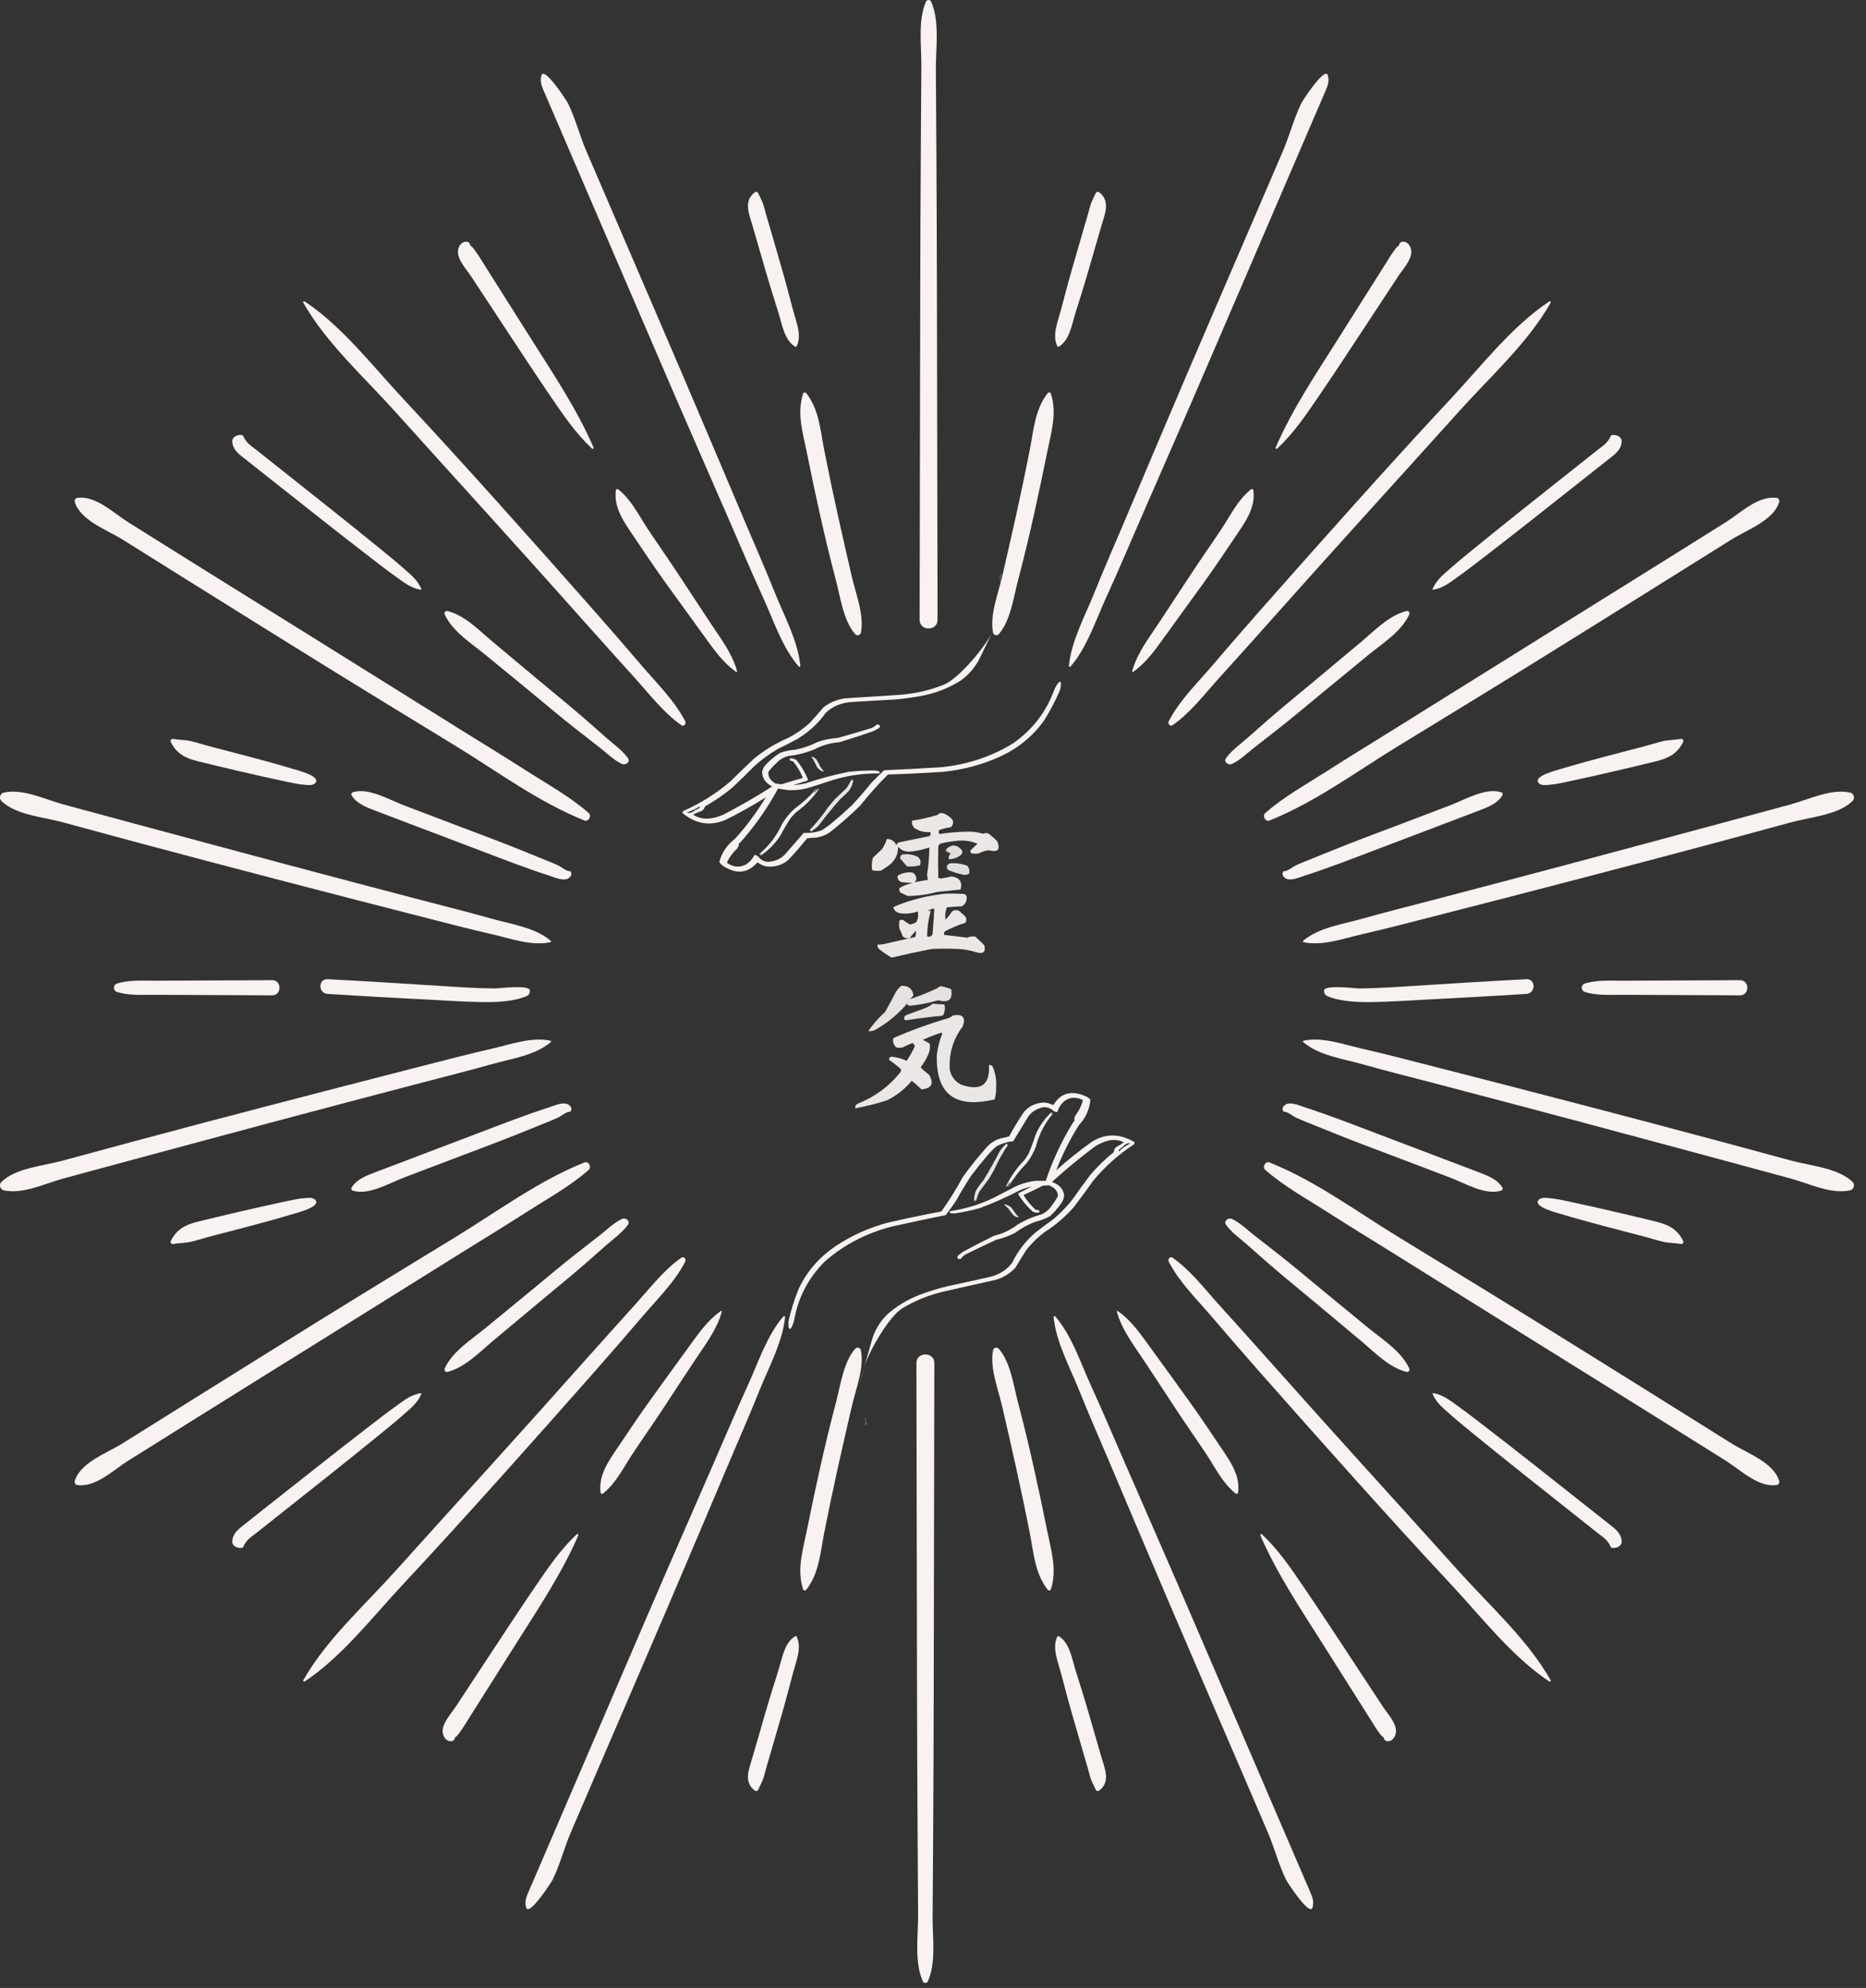 <?xml version="1.0" encoding="UTF-8" standalone="no"?> <svg xmlns="http://www.w3.org/2000/svg" xmlns:xlink="http://www.w3.org/1999/xlink" xmlns:serif="http://www.serif.com/" width="100%" height="100%" viewBox="0 0 122 130" xml:space="preserve" style="fill-rule:evenodd;clip-rule:evenodd;stroke-linejoin:round;stroke-miterlimit:2;"><rect x="0" y="0" width="122" height="130" fill="#333333" stroke="none"/> <g transform="matrix(0.047,0,0,0.045,55.329,52.744)"> <path d="M129.5,9.5C131.527,9.338 133.527,9.505 135.5,10C140.553,12.098 144.72,15.265 148,19.5C149.227,23.591 148.394,27.091 145.5,30C140.01,30.782 134.676,32.116 129.5,34C128.167,36 128.167,38 129.5,40C141.695,37.936 154.029,36.769 166.5,36.5C174.708,36.076 182.708,37.076 190.5,39.5C192.768,38.456 195.101,38.289 197.5,39C201.941,42.437 206.107,46.27 210,50.5C214.745,62.585 210.912,66.918 198.5,63.5C193.538,64.098 188.872,65.598 184.5,68C181.167,68.667 177.833,68.667 174.5,68C172.717,66.934 172.217,65.433 173,63.5C176.167,60.333 179.333,57.167 182.5,54C172.931,49.798 162.931,48.465 152.5,50C145.047,50.687 137.714,52.02 130.5,54C129.107,55.171 128.273,56.671 128,58.5C127.608,73.557 127.608,88.557 128,103.5C129.231,104.108 130.564,104.441 132,104.5C136.905,103.819 141.739,102.819 146.5,101.5C157.735,103.228 161.901,109.561 159,120.5C148.233,121.783 137.399,122.949 126.5,124C113.068,127.851 99.401,129.851 85.5,130C82.167,128.333 78.833,126.667 75.5,125C73.813,123.087 73.313,120.92 74,118.5C79.68,114.828 85.847,112.328 92.5,111C87.5,110.667 82.5,110.333 77.5,110C72.757,108.316 70.757,105.149 71.5,100.5C77.966,96.398 84.966,94.898 92.5,96C95.651,98.073 97.318,101.073 97.5,105C97.357,107.151 96.357,108.818 94.5,110C100.769,108.914 107.103,107.747 113.5,106.5C113.036,103.864 112.703,101.197 112.5,98.5C114.492,85.684 115.492,72.684 115.5,59.5C106.905,62.524 98.072,64.524 89,65.5C82.184,65.896 76.517,63.563 72,58.5C72.245,69.007 68.412,77.674 60.5,84.5C56.676,87.579 52.676,90.412 48.5,93C44.245,93.796 40.079,93.629 36,92.5C35.139,86.415 35.472,80.415 37,74.5C41.333,70.167 45.667,65.833 50,61.5C52.745,56.935 54.911,52.102 56.5,47C62.831,47.272 67.331,50.438 70,56.5C70.11,54.152 71.277,52.652 73.5,52C87.486,49.004 101.486,46.004 115.5,43C117.602,41.267 117.935,39.267 116.5,37C108.377,37.72 101.044,35.72 94.5,31C91.9,28.016 90.9,24.516 91.5,20.5C103.714,18.613 115.714,15.78 127.5,12C128.381,11.292 129.047,10.458 129.5,9.5Z" style="fill:rgb(246,242,240);fill-opacity:0.94;"></path> <path d="M141.5,66.5C141.938,66.565 142.272,66.399 142.5,66C140.65,65.31 139.316,64.144 138.5,62.5C146.232,54.399 153.732,54.733 161,63.5C162.041,66.636 161.207,69.136 158.5,71C153.811,74.673 148.478,76.507 142.5,76.5C142.07,73.138 143.07,70.305 145.5,68C143.942,67.79 142.609,67.29 141.5,66.5Z" style="fill:rgb(246,242,240);fill-opacity:0.89;"></path> <path d="M138.5,62.5C139.316,64.144 140.65,65.31 142.5,66C142.272,66.399 141.938,66.565 141.5,66.5C139.088,66.306 138.088,64.973 138.5,62.5Z" style="fill:rgb(246,242,240);fill-opacity:0.58;"></path> <path d="M78.5,69.5C85.909,68.621 92.909,69.788 99.5,73C103.371,76.439 104.371,80.606 102.5,85.5C96.583,86.99 90.583,87.49 84.5,87C81.333,83.167 78.167,79.333 75,75.5C74.651,72.67 75.817,70.67 78.5,69.5Z" style="fill:rgb(246,242,240);fill-opacity:0.9;"></path> <path d="M144.5,82.5C152.776,81.917 160.776,83.084 168.5,86C170.994,89.479 171.827,93.313 171,97.5C169.151,98.561 167.151,99.228 165,99.5C156.839,98.002 149.006,95.502 141.5,92C138.591,87.643 139.591,84.476 144.5,82.5Z" style="fill:rgb(246,242,240);fill-opacity:0.89;"></path> <path d="M139.5,126.5C147.507,126.334 155.507,126.5 163.5,127C166.719,127.927 168.052,130.094 167.5,133.5C167.328,138.683 164.994,142.516 160.5,145C153.586,145.186 146.753,145.686 140,146.5C137.773,152.328 137.107,158.328 138,164.5C141.487,160.858 144.487,156.858 147,152.5C150.308,150.007 153.808,149.841 157.5,152C159.683,154.35 162.016,156.517 164.5,158.5C167.573,161.945 167.907,165.445 165.5,169C155.5,172.215 146,176.382 137,181.5C136.212,183.165 135.878,184.831 136,186.5C146.789,187.851 157.622,189.185 168.5,190.5C171.996,188.739 175.663,188.239 179.5,189C183.849,193.07 188.016,197.236 192,201.5C194.354,210.987 190.854,214.487 181.5,212C173.415,209.225 165.082,207.558 156.5,207C143.833,206.333 131.167,206.333 118.5,207C99.909,210.785 81.409,214.951 63,219.5C56.899,215.736 51.066,211.569 45.5,207C43.771,205.211 43.104,203.044 43.5,200.5C46.187,200.664 48.854,200.497 51.5,200C66.397,196.489 81.231,192.989 96,189.5C96.868,186.515 97.201,183.515 97,180.5C93.807,183.725 90.974,187.225 88.5,191C84.612,192.14 81.278,191.307 78.5,188.5C77.293,184.713 75.793,181.046 74,177.5C73.333,173.5 73.333,169.5 74,165.5C75.726,164.424 77.559,164.257 79.5,165C82.403,167.572 85.569,169.739 89,171.5C91.995,170.724 94.828,169.557 97.5,168C99.929,163.032 100.596,157.865 99.5,152.5C91.397,155.341 83.064,156.174 74.5,155C69.998,153.931 66.998,151.265 65.5,147C65.833,146.5 66.167,146 66.5,145.5C89.95,135.229 114.284,128.896 139.5,126.5ZM119.5,148.5L122.5,148.5C121.843,160.84 121.009,173.174 120,185.5C118.327,188.929 115.827,189.929 112.5,188.5C112.579,175.946 114.246,163.613 117.5,151.5C116.127,151.657 114.793,151.49 113.5,151C115.611,150.155 117.611,149.322 119.5,148.5Z" style="fill:rgb(246,242,240);fill-opacity:0.94;"></path> <path d="M76.5,260.5C86.151,259.984 91.818,264.484 93.5,274C92.224,276.281 90.557,278.281 88.5,280C99.951,275.952 111.284,271.285 122.5,266C125.433,264.729 128.099,263.062 130.5,261C135.782,261.644 140.949,263.144 146,265.5C148.417,280.419 142.417,285.752 128,281.5C115.241,285.319 102.241,287.985 89,289.5C86.837,289.505 85.337,288.505 84.5,286.5C71.808,302.025 56.808,314.858 39.5,325C36.607,326.149 33.607,326.649 30.5,326.5C37.115,316.353 44.948,307.019 54,298.5C59.255,288.99 64.255,279.324 69,269.5C71.053,266.019 73.553,263.019 76.5,260.5Z" style="fill:rgb(246,242,240);fill-opacity:0.91;"></path> <path d="M120.5,286.5C125.813,287.098 131.146,287.431 136.5,287.5C137.572,291.829 137.405,296.162 136,300.5C135.535,301.931 134.701,303.097 133.5,304C116.933,305.566 100.433,307.733 84,310.5C81.5,310.667 80.333,309.5 80.5,307C80.785,305.11 81.785,303.777 83.5,303C92.167,299.667 100.833,296.333 109.5,293C113.56,291.311 117.227,289.144 120.5,286.5Z" style="fill:rgb(246,242,240);fill-opacity:0.91;"></path> <path d="M148.5,303.5C162.098,301.111 166.598,306.444 162,319.5C148.519,338.286 142.519,359.286 144,382.5C145.872,392.089 151.038,399.256 159.5,404C187.148,414.163 200.148,404.663 198.5,375.5C200.484,375.383 202.15,376.05 203.5,377.5C207.348,386.932 209.015,396.765 208.5,407C208.67,413.283 208.004,419.45 206.5,425.5C151.098,439.37 124.265,417.703 126,360.5C127.321,350.05 129.821,339.883 133.5,330C133.167,329.5 132.833,329 132.5,328.5C123.599,331.52 114.933,335.02 106.5,339C109.778,340.648 112.945,342.481 116,344.5C116.914,350.03 116.247,355.363 114,360.5C111.133,367.073 107.633,373.239 103.5,379C107.034,382.869 110.867,386.369 115,389.5C122.445,402.443 118.945,409.61 104.5,411C100.301,406.466 95.801,402.299 91,398.5C81.594,410.464 70.094,419.964 56.5,427C42.072,431.774 27.405,435.607 12.5,438.5C12.162,435.675 13.162,433.508 15.5,432C39.392,422.104 59.226,406.937 75,386.5C76.187,384.956 76.521,383.289 76,381.5C70.957,376.788 65.623,372.455 60,368.5C59.178,365.483 60.345,363.817 63.5,363.5C70.702,364.341 77.536,366.341 84,369.5C88.477,362.715 92.31,355.548 95.5,348C94.711,346.374 93.711,344.874 92.5,343.5C87.713,345.393 83.047,347.56 78.5,350C75.5,350.667 72.5,350.667 69.5,350C65.637,346.143 64.304,341.643 65.5,336.5C89.83,325.339 114.83,315.839 140.5,308C143.633,307.14 146.3,305.64 148.5,303.5Z" style="fill:rgb(246,242,240);fill-opacity:0.94;"></path> </g> <g> <g transform="matrix(1,0,0,1,-343.374,-35.124)"> <g transform="matrix(1,0,0,1,404.633,56.534)"> <path d="M0,-1.562C-0.006,-4.967 -0.018,-8.373 -0.04,-11.777C-0.051,-13.48 -0.062,-15.182 -0.072,-16.884C-0.081,-18.278 0.193,-20.036 -0.388,-21.319C-0.442,-21.44 -0.652,-21.44 -0.707,-21.319C-1.259,-20.1 -1.013,-18.459 -1.021,-17.14C-1.031,-15.438 -1.043,-13.735 -1.054,-12.033C-1.076,-8.542 -1.089,-5.052 -1.095,-1.562C-1.106,5.333 -1.116,12.228 -1.133,19.124C-1.135,19.876 0.04,19.878 0.038,19.124C0.021,12.228 0.012,5.333 0,-1.562" style="fill:rgb(248,242,240);fill-rule:nonzero;"></path> </g> <g transform="matrix(1,0,0,1,412.085,76.613)"> <path d="M0,-15.74C-0.034,-15.847 -0.158,-15.849 -0.22,-15.769C-1.062,-14.677 -1.131,-13.345 -1.392,-12.021C-1.664,-10.644 -1.951,-9.271 -2.254,-7.902C-2.558,-6.532 -2.87,-5.164 -3.186,-3.797C-3.445,-2.671 -4.018,-1.261 -3.781,-0.105C-3.749,0.051 -3.523,0.109 -3.419,-0.01C-2.641,-0.888 -2.449,-2.411 -2.158,-3.513C-1.787,-4.919 -1.448,-6.33 -1.13,-7.748C-0.823,-9.116 -0.532,-10.488 -0.257,-11.863C0.006,-13.177 0.415,-14.432 0,-15.74" style="fill:rgb(248,242,240);fill-rule:nonzero;"></path> </g> <g transform="matrix(1,0,0,1,415.259,57.749)"> <path d="M0,-10.034C-0.069,-10.088 -0.194,-10.101 -0.239,-10.003C-0.395,-9.664 -0.552,-9.4 -0.643,-9.033C-0.751,-8.599 -0.887,-8.171 -1.011,-7.741C-1.276,-6.822 -1.543,-5.904 -1.809,-4.985C-2.065,-4.098 -2.295,-3.203 -2.532,-2.311C-2.725,-1.59 -3.117,-0.68 -2.749,0.031C-2.734,0.059 -2.697,0.067 -2.672,0.052C-1.953,-0.368 -1.806,-1.407 -1.574,-2.149C-1.278,-3.095 -0.979,-4.038 -0.705,-4.989C-0.43,-5.939 -0.154,-6.889 0.12,-7.84C0.337,-8.59 0.74,-9.454 0,-10.034" style="fill:rgb(248,242,240);fill-rule:nonzero;"></path> </g> <g transform="matrix(1,0,0,1,430.115,78.609)"> <path d="M0,-38.655C-0.348,-38.797 -1.585,-36.891 -1.665,-36.726C-2.152,-35.723 -2.422,-34.634 -2.861,-33.612C-3.564,-31.976 -4.268,-30.342 -4.971,-28.706C-6.378,-25.434 -7.79,-22.166 -9.191,-18.891C-10.56,-15.694 -11.909,-12.488 -13.268,-9.286C-13.911,-7.768 -14.576,-6.259 -15.188,-4.728C-15.796,-3.212 -16.694,-1.58 -16.857,0.057C-16.863,0.111 -16.783,0.142 -16.748,0.102C-15.667,-1.147 -15.104,-2.916 -14.421,-4.405C-13.646,-6.099 -12.922,-7.818 -12.177,-9.526C-10.688,-12.944 -9.188,-16.358 -7.716,-19.783L-3.294,-30.064C-2.591,-31.7 -1.888,-33.336 -1.184,-34.971C-0.815,-35.828 -0.447,-36.684 -0.078,-37.543C0.075,-37.9 0.183,-38.182 0.072,-38.558C0.057,-38.61 0.032,-38.641 0,-38.655" style="fill:rgb(248,242,240);fill-rule:nonzero;"></path> </g> <g transform="matrix(1,0,0,1,425.324,78.964)"> <path d="M0,-11.767C-0.01,-11.853 -0.096,-11.889 -0.164,-11.834C-1.025,-11.147 -1.482,-10.163 -2.083,-9.259C-2.774,-8.218 -3.494,-7.197 -4.178,-6.151C-4.85,-5.123 -5.524,-4.097 -6.203,-3.074C-6.863,-2.078 -7.609,-1.114 -7.929,0.055C-7.937,0.087 -7.899,0.122 -7.87,0.1C-6.919,-0.568 -6.291,-1.538 -5.615,-2.464C-4.844,-3.522 -4.076,-4.582 -3.312,-5.645C-2.582,-6.66 -1.882,-7.697 -1.187,-8.735C-0.567,-9.662 0.143,-10.596 0,-11.767" style="fill:rgb(248,242,240);fill-rule:nonzero;"></path> </g> <g transform="matrix(1,0,0,1,435.061,64.473)"> <path d="M0,-13.54C-0.104,-13.527 -0.222,-13.436 -0.205,-13.318C-0.222,-13.306 -0.23,-13.301 -0.263,-13.268C-0.366,-13.188 -0.452,-13.092 -0.521,-12.978C-0.715,-12.733 -0.871,-12.459 -1.038,-12.195C-1.414,-11.6 -1.791,-11.004 -2.167,-10.408L-4.284,-7.057C-5.716,-4.792 -7.217,-2.547 -8.28,-0.091C-8.309,-0.026 -8.236,0.04 -8.18,-0.013C-7.086,-1.041 -6.298,-2.218 -5.453,-3.456C-4.558,-4.768 -3.685,-6.093 -2.813,-7.42L-0.27,-11.287C0.027,-11.738 0.657,-12.397 0.578,-12.982C0.537,-13.279 0.325,-13.58 0,-13.54" style="fill:rgb(248,242,240);fill-rule:nonzero;"></path> </g> <g transform="matrix(1,0,0,1,444.669,82.624)"> <path d="M0,-27.791C-2.466,-26.141 -4.39,-23.624 -6.41,-21.459C-8.57,-19.143 -10.699,-16.8 -12.813,-14.44C-14.871,-12.144 -16.92,-9.839 -18.959,-7.524C-20.007,-6.336 -21.044,-5.139 -22.072,-3.933C-23.04,-2.8 -24.203,-1.664 -24.885,-0.328C-24.962,-0.178 -24.795,0.037 -24.632,-0.076C-23.469,-0.888 -22.565,-2.081 -21.62,-3.128C-20.56,-4.303 -19.5,-5.479 -18.448,-6.661C-16.344,-9.027 -14.229,-11.385 -12.105,-13.733C-10.036,-16.02 -7.964,-18.304 -5.902,-20.598C-3.864,-22.868 -1.423,-25.049 0.088,-27.703C0.118,-27.757 0.055,-27.828 0,-27.791" style="fill:rgb(248,242,240);fill-rule:nonzero;"></path> </g> <g transform="matrix(1,0,0,1,435.327,85.153)"> <path d="M0,-10.072C-1.158,-9.774 -2.079,-8.789 -2.974,-8.042C-3.98,-7.2 -4.987,-6.358 -5.994,-5.517C-6.971,-4.701 -7.96,-3.897 -8.924,-3.065C-9.419,-2.637 -9.907,-2.2 -10.398,-1.767C-10.871,-1.352 -11.425,-0.965 -11.794,-0.453C-11.975,-0.202 -11.636,0.037 -11.409,-0.069C-10.873,-0.319 -10.407,-0.785 -9.941,-1.148C-9.453,-1.529 -8.964,-1.91 -8.476,-2.291C-7.441,-3.098 -6.439,-3.953 -5.426,-4.786C-4.44,-5.594 -3.455,-6.403 -2.471,-7.213C-1.534,-7.981 -0.349,-8.711 0.182,-9.837C0.239,-9.96 0.144,-10.109 0,-10.072" style="fill:rgb(248,242,240);fill-rule:nonzero;"></path> </g> <g transform="matrix(1,0,0,1,448.967,73.682)"> <path d="M0,-10.108C-0.045,-10.116 -0.09,-10.118 -0.136,-10.116C-0.243,-10.12 -0.329,-10.024 -0.336,-9.923C-0.378,-9.865 -0.413,-9.8 -0.465,-9.729C-0.64,-9.487 -0.91,-9.318 -1.145,-9.132L-6.042,-5.245C-7.1,-4.406 -8.147,-3.556 -9.195,-2.705C-9.734,-2.267 -10.27,-1.829 -10.79,-1.371C-11.252,-0.964 -11.687,-0.62 -11.929,-0.042C-11.942,-0.01 -11.905,0.012 -11.88,0.008C-11.233,-0.099 -10.769,-0.487 -10.248,-0.857C-9.684,-1.259 -9.138,-1.683 -8.589,-2.107C-7.489,-2.957 -6.392,-3.807 -5.303,-4.669C-4.213,-5.53 -3.122,-6.392 -2.032,-7.254C-1.487,-7.685 -0.942,-8.116 -0.396,-8.547C0.01,-8.869 0.39,-9.125 0.435,-9.673C0.455,-9.929 0.217,-10.08 0,-10.108" style="fill:rgb(248,242,240);fill-rule:nonzero;"></path> </g> <g transform="matrix(1,0,0,1,459.555,88.695)"> <path d="M0,-21.008C-1.21,-21.197 -2.376,-20.031 -3.355,-19.417C-4.789,-18.518 -6.223,-17.62 -7.657,-16.723C-10.598,-14.885 -13.542,-13.053 -16.486,-11.221C-19.36,-9.434 -22.226,-7.634 -25.098,-5.846C-26.534,-4.951 -27.979,-4.071 -29.403,-3.157C-30.769,-2.281 -32.24,-1.476 -33.46,-0.4C-33.668,-0.216 -33.448,0.189 -33.179,0.083C-30.226,-1.089 -27.475,-3.128 -24.77,-4.782C-21.812,-6.591 -18.851,-8.396 -15.903,-10.223C-13.028,-12.006 -10.158,-13.797 -7.289,-15.591C-5.854,-16.487 -4.421,-17.385 -2.987,-18.284C-1.973,-18.921 -0.215,-19.532 0.146,-20.752C0.175,-20.851 0.11,-20.991 0,-21.008" style="fill:rgb(248,242,240);fill-rule:nonzero;"></path> </g> <g transform="matrix(1,0,0,1,441.527,92.484)"> <path d="M0,-5.547C-1.013,-5.885 -2.413,-5.05 -3.336,-4.699C-4.613,-4.214 -5.89,-3.73 -7.166,-3.244C-8.399,-2.776 -9.637,-2.318 -10.859,-1.823C-11.473,-1.575 -12.085,-1.327 -12.697,-1.079C-12.95,-0.978 -13.202,-0.877 -13.448,-0.761C-13.567,-0.704 -14.03,-0.359 -14.17,-0.394C-14.19,-0.399 -14.219,-0.395 -14.232,-0.377C-14.34,-0.243 -14.309,-0.114 -14.192,0.007C-13.876,0.338 -13.199,0.013 -12.863,-0.095C-11.299,-0.596 -9.759,-1.2 -8.223,-1.783C-6.726,-2.352 -5.229,-2.92 -3.732,-3.488C-2.983,-3.773 -2.234,-4.055 -1.487,-4.342C-0.914,-4.562 -0.241,-4.805 0.076,-5.359C0.119,-5.433 0.078,-5.521 0,-5.547" style="fill:rgb(248,242,240);fill-rule:nonzero;"></path> </g> <g transform="matrix(1,0,0,1,453.265,86.484)"> <path d="M0,-3.039C-0.388,-2.969 -0.778,-2.981 -1.163,-2.893C-1.564,-2.799 -1.959,-2.668 -2.357,-2.563C-3.269,-2.324 -4.179,-2.086 -5.09,-1.847C-5.999,-1.608 -6.908,-1.356 -7.809,-1.084C-8.016,-1.021 -9.57,-0.639 -9.334,-0.215C-9.203,0.021 -8.887,-0.016 -8.653,-0.033C-8.17,-0.069 -7.683,-0.182 -7.21,-0.284C-6.259,-0.49 -5.309,-0.695 -4.361,-0.921C-3.437,-1.142 -2.509,-1.352 -1.586,-1.584C-0.798,-1.781 -0.213,-2.083 0.154,-2.839C0.209,-2.95 0.12,-3.06 0,-3.039" style="fill:rgb(248,242,240);fill-rule:nonzero;"></path> </g> <g transform="matrix(1,0,0,1,464.348,96.716)"> <path d="M0,-9.758C-1.234,-10.045 -2.696,-9.318 -3.893,-8.991C-5.436,-8.572 -6.979,-8.154 -8.523,-7.738C-11.693,-6.884 -14.862,-6.029 -18.034,-5.182C-21.124,-4.357 -24.217,-3.54 -27.311,-2.731C-28.857,-2.325 -30.41,-1.938 -31.948,-1.504C-33.209,-1.149 -34.751,-0.939 -35.772,-0.07C-35.804,-0.043 -35.787,0.015 -35.748,0.023C-34.501,0.287 -33.146,-0.222 -31.933,-0.497C-30.373,-0.852 -28.826,-1.26 -27.276,-1.656C-24.096,-2.47 -20.918,-3.29 -17.741,-4.12C-14.646,-4.928 -11.554,-5.742 -8.465,-6.573C-6.921,-6.989 -5.377,-7.407 -3.834,-7.827C-2.585,-8.166 -0.809,-8.293 0.146,-9.208C0.319,-9.375 0.24,-9.701 0,-9.758" style="fill:rgb(248,242,240);fill-rule:nonzero;"></path> </g> <g transform="matrix(1,0,0,1,443.174,100.639)"> <path d="M0,-1.481C-2.47,-1.353 -4.937,-1.198 -7.406,-1.041C-8.584,-0.965 -9.761,-0.888 -10.941,-0.876C-11.168,-0.873 -13.288,-1.155 -13.235,-0.716C-13.232,-0.698 -13.23,-0.678 -13.229,-0.66C-13.21,-0.511 -13.144,-0.425 -13.007,-0.369C-12.078,0.011 -10.925,0.032 -9.936,0.012C-8.837,-0.009 -7.737,-0.085 -6.64,-0.142C-4.426,-0.257 -2.213,-0.377 0,-0.518C0.614,-0.557 0.622,-1.513 0,-1.481" style="fill:rgb(248,242,240);fill-rule:nonzero;"></path> </g> <g transform="matrix(1,0,0,1,395.876,76.613)"> <path d="M0,-15.74C0.034,-15.847 0.158,-15.849 0.221,-15.769C1.062,-14.677 1.131,-13.345 1.393,-12.021C1.664,-10.644 1.951,-9.271 2.255,-7.902C2.558,-6.532 2.871,-5.164 3.186,-3.797C3.445,-2.671 4.018,-1.261 3.781,-0.105C3.749,0.051 3.523,0.109 3.419,-0.01C2.641,-0.888 2.45,-2.411 2.158,-3.513C1.787,-4.919 1.448,-6.33 1.13,-7.748C0.823,-9.116 0.532,-10.488 0.257,-11.863C-0.006,-13.177 -0.415,-14.432 0,-15.74" style="fill:rgb(248,242,240);fill-rule:nonzero;"></path> </g> <g transform="matrix(1,0,0,1,392.702,57.749)"> <path d="M0,-10.034C0.069,-10.088 0.194,-10.101 0.239,-10.003C0.395,-9.664 0.552,-9.4 0.643,-9.033C0.751,-8.599 0.887,-8.171 1.011,-7.741C1.276,-6.822 1.543,-5.904 1.809,-4.985C2.065,-4.098 2.295,-3.203 2.532,-2.311C2.725,-1.59 3.117,-0.68 2.749,0.031C2.735,0.059 2.697,0.067 2.672,0.052C1.953,-0.368 1.806,-1.407 1.574,-2.149C1.278,-3.095 0.979,-4.038 0.705,-4.989C0.43,-5.939 0.154,-6.889 -0.12,-7.84C-0.337,-8.59 -0.74,-9.454 0,-10.034" style="fill:rgb(248,242,240);fill-rule:nonzero;"></path> </g> <g transform="matrix(1,0,0,1,378.846,78.609)"> <path d="M0,-38.655C0.348,-38.797 1.585,-36.891 1.665,-36.726C2.152,-35.723 2.422,-34.634 2.861,-33.612C3.564,-31.976 4.268,-30.342 4.971,-28.706C6.378,-25.434 7.79,-22.166 9.191,-18.891C10.56,-15.694 11.909,-12.488 13.268,-9.286C13.911,-7.768 14.576,-6.259 15.188,-4.728C15.796,-3.212 16.694,-1.58 16.857,0.057C16.863,0.111 16.783,0.142 16.748,0.102C15.667,-1.147 15.104,-2.916 14.421,-4.405C13.646,-6.099 12.922,-7.818 12.177,-9.526C10.688,-12.944 9.188,-16.358 7.716,-19.783L3.294,-30.064L1.185,-34.971C0.815,-35.828 0.447,-36.684 0.078,-37.543C-0.075,-37.9 -0.183,-38.182 -0.071,-38.558C-0.057,-38.61 -0.032,-38.641 0,-38.655" style="fill:rgb(248,242,240);fill-rule:nonzero;"></path> </g> <g transform="matrix(1,0,0,1,383.637,78.964)"> <path d="M0,-11.767C0.01,-11.853 0.096,-11.889 0.164,-11.834C1.025,-11.147 1.482,-10.163 2.083,-9.259C2.774,-8.218 3.494,-7.197 4.178,-6.151C4.85,-5.123 5.524,-4.097 6.203,-3.074C6.863,-2.078 7.609,-1.114 7.929,0.055C7.937,0.087 7.899,0.122 7.87,0.1C6.919,-0.568 6.291,-1.538 5.615,-2.464C4.844,-3.522 4.076,-4.582 3.312,-5.645C2.582,-6.66 1.882,-7.697 1.187,-8.735C0.567,-9.662 -0.143,-10.596 0,-11.767" style="fill:rgb(248,242,240);fill-rule:nonzero;"></path> </g> <g transform="matrix(1,0,0,1,373.899,64.473)"> <path d="M0,-13.54C0.104,-13.527 0.222,-13.436 0.206,-13.318C0.222,-13.306 0.231,-13.301 0.263,-13.268C0.367,-13.188 0.452,-13.092 0.521,-12.978C0.715,-12.733 0.871,-12.459 1.038,-12.195C1.415,-11.6 1.791,-11.004 2.167,-10.408L4.285,-7.057C5.716,-4.792 7.217,-2.547 8.28,-0.091C8.309,-0.026 8.236,0.04 8.18,-0.013C7.086,-1.041 6.298,-2.218 5.453,-3.456C4.558,-4.768 3.685,-6.093 2.813,-7.42L0.27,-11.287C-0.027,-11.738 -0.657,-12.397 -0.578,-12.982C-0.537,-13.279 -0.325,-13.58 0,-13.54" style="fill:rgb(248,242,240);fill-rule:nonzero;"></path> </g> <g transform="matrix(1,0,0,1,363.292,82.624)"> <path d="M0,-27.791C2.466,-26.141 4.39,-23.624 6.41,-21.459C8.57,-19.143 10.699,-16.8 12.813,-14.44C14.871,-12.144 16.92,-9.839 18.959,-7.524C20.007,-6.336 21.044,-5.139 22.072,-3.933C23.04,-2.8 24.203,-1.664 24.885,-0.328C24.962,-0.178 24.795,0.037 24.632,-0.076C23.469,-0.888 22.565,-2.081 21.62,-3.128C20.56,-4.303 19.5,-5.479 18.448,-6.661C16.344,-9.027 14.229,-11.385 12.105,-13.733C10.036,-16.02 7.964,-18.304 5.902,-20.598C3.864,-22.868 1.423,-25.049 -0.088,-27.703C-0.118,-27.757 -0.055,-27.828 0,-27.791" style="fill:rgb(248,242,240);fill-rule:nonzero;"></path> </g> <g transform="matrix(1,0,0,1,372.634,85.153)"> <path d="M0,-10.072C1.158,-9.774 2.079,-8.789 2.974,-8.042C3.98,-7.2 4.987,-6.358 5.994,-5.517C6.971,-4.701 7.96,-3.897 8.924,-3.065C9.419,-2.637 9.907,-2.2 10.398,-1.767C10.871,-1.352 11.425,-0.965 11.794,-0.453C11.975,-0.202 11.636,0.037 11.409,-0.069C10.873,-0.319 10.407,-0.785 9.941,-1.148C9.453,-1.529 8.964,-1.91 8.476,-2.291C7.441,-3.098 6.439,-3.953 5.426,-4.786C4.44,-5.594 3.456,-6.403 2.471,-7.213C1.535,-7.981 0.349,-8.711 -0.182,-9.837C-0.239,-9.96 -0.144,-10.109 0,-10.072" style="fill:rgb(248,242,240);fill-rule:nonzero;"></path> </g> <g transform="matrix(1,0,0,1,358.994,73.682)"> <path d="M0,-10.108C0.045,-10.116 0.09,-10.118 0.136,-10.116C0.243,-10.12 0.329,-10.024 0.336,-9.923C0.378,-9.865 0.413,-9.8 0.465,-9.729C0.64,-9.487 0.91,-9.318 1.145,-9.132L6.042,-5.245C7.1,-4.406 8.147,-3.556 9.195,-2.705C9.734,-2.267 10.27,-1.829 10.79,-1.371C11.253,-0.964 11.687,-0.62 11.929,-0.042C11.942,-0.01 11.905,0.012 11.88,0.008C11.233,-0.099 10.769,-0.487 10.248,-0.857C9.684,-1.259 9.138,-1.683 8.589,-2.107C7.489,-2.957 6.392,-3.807 5.303,-4.669C4.213,-5.53 3.122,-6.392 2.032,-7.254C1.487,-7.685 0.942,-8.116 0.397,-8.547C-0.01,-8.869 -0.39,-9.125 -0.435,-9.673C-0.455,-9.929 -0.217,-10.08 0,-10.108" style="fill:rgb(248,242,240);fill-rule:nonzero;"></path> </g> <g transform="matrix(1,0,0,1,348.406,88.695)"> <path d="M0,-21.008C1.21,-21.197 2.376,-20.031 3.355,-19.417C4.789,-18.518 6.223,-17.62 7.657,-16.723C10.598,-14.885 13.542,-13.053 16.487,-11.221C19.36,-9.434 22.226,-7.634 25.098,-5.846C26.534,-4.951 27.979,-4.071 29.403,-3.157C30.769,-2.281 32.241,-1.476 33.46,-0.4C33.668,-0.216 33.448,0.189 33.179,0.083C30.226,-1.089 27.475,-3.128 24.771,-4.782C21.812,-6.591 18.851,-8.396 15.903,-10.223C13.028,-12.006 10.158,-13.797 7.289,-15.591C5.854,-16.487 4.421,-17.385 2.987,-18.284C1.973,-18.921 0.216,-19.532 -0.146,-20.752C-0.175,-20.851 -0.11,-20.991 0,-21.008" style="fill:rgb(248,242,240);fill-rule:nonzero;"></path> </g> <g transform="matrix(1,0,0,1,366.434,92.484)"> <path d="M0,-5.547C1.013,-5.885 2.413,-5.05 3.337,-4.699C4.613,-4.214 5.89,-3.73 7.166,-3.244C8.399,-2.776 9.637,-2.318 10.86,-1.823L12.697,-1.079C12.95,-0.978 13.202,-0.877 13.448,-0.761C13.567,-0.704 14.031,-0.359 14.17,-0.394C14.19,-0.399 14.219,-0.395 14.232,-0.377C14.34,-0.243 14.309,-0.114 14.192,0.007C13.876,0.338 13.199,0.013 12.863,-0.095C11.299,-0.596 9.759,-1.2 8.223,-1.783C6.726,-2.352 5.229,-2.92 3.732,-3.488C2.984,-3.773 2.234,-4.055 1.487,-4.342C0.914,-4.562 0.241,-4.805 -0.076,-5.359C-0.119,-5.433 -0.078,-5.521 0,-5.547" style="fill:rgb(248,242,240);fill-rule:nonzero;"></path> </g> <g transform="matrix(1,0,0,1,354.696,86.484)"> <path d="M0,-3.039C0.388,-2.969 0.778,-2.981 1.163,-2.893C1.564,-2.799 1.959,-2.668 2.357,-2.563C3.269,-2.324 4.179,-2.086 5.09,-1.847C5.999,-1.608 6.909,-1.356 7.809,-1.084C8.016,-1.021 9.57,-0.639 9.334,-0.215C9.203,0.021 8.887,-0.016 8.653,-0.033C8.17,-0.069 7.683,-0.182 7.21,-0.284C6.259,-0.49 5.309,-0.695 4.361,-0.921C3.437,-1.142 2.509,-1.352 1.586,-1.584C0.798,-1.781 0.213,-2.083 -0.154,-2.839C-0.208,-2.95 -0.12,-3.06 0,-3.039" style="fill:rgb(248,242,240);fill-rule:nonzero;"></path> </g> <g transform="matrix(1,0,0,1,343.613,96.716)"> <path d="M0,-9.758C1.234,-10.045 2.696,-9.318 3.893,-8.991C5.437,-8.572 6.979,-8.154 8.523,-7.738C11.693,-6.884 14.862,-6.029 18.034,-5.182C21.124,-4.357 24.217,-3.54 27.311,-2.731C28.857,-2.325 30.41,-1.938 31.949,-1.504C33.21,-1.149 34.751,-0.939 35.772,-0.07C35.804,-0.043 35.787,0.015 35.748,0.023C34.501,0.287 33.146,-0.222 31.934,-0.497C30.373,-0.852 28.826,-1.26 27.276,-1.656C24.097,-2.47 20.918,-3.29 17.741,-4.12C14.646,-4.928 11.554,-5.742 8.465,-6.573C6.921,-6.989 5.377,-7.407 3.834,-7.827C2.585,-8.166 0.809,-8.293 -0.145,-9.208C-0.319,-9.375 -0.24,-9.701 0,-9.758" style="fill:rgb(248,242,240);fill-rule:nonzero;"></path> </g> <g transform="matrix(1,0,0,1,403.328,143.385)"> <path d="M0,1.562C0.006,4.966 0.018,8.372 0.04,11.777C0.051,13.479 0.062,15.182 0.072,16.884C0.081,18.277 -0.193,20.035 0.388,21.319C0.442,21.44 0.652,21.44 0.707,21.319C1.259,20.1 1.013,18.459 1.021,17.139C1.032,15.437 1.043,13.735 1.054,12.032C1.076,8.541 1.089,5.052 1.095,1.562C1.106,-5.334 1.116,-12.229 1.133,-19.124C1.135,-19.877 -0.04,-19.878 -0.038,-19.124C-0.021,-12.229 -0.012,-5.334 0,1.562" style="fill:rgb(248,242,240);fill-rule:nonzero;"></path> </g> <g transform="matrix(1,0,0,1,395.876,123.304)"> <path d="M0,15.742C0.034,15.848 0.158,15.85 0.221,15.77C1.062,14.678 1.131,13.346 1.393,12.022C1.664,10.646 1.951,9.273 2.255,7.903C2.558,6.534 2.871,5.166 3.186,3.799C3.445,2.673 4.018,1.263 3.781,0.106C3.749,-0.049 3.523,-0.108 3.419,0.011C2.641,0.89 2.45,2.413 2.158,3.515C1.787,4.921 1.448,6.331 1.13,7.749C0.823,9.118 0.532,10.49 0.257,11.865C-0.006,13.179 -0.415,14.433 0,15.742" style="fill:rgb(248,242,240);fill-rule:nonzero;"></path> </g> <g transform="matrix(1,0,0,1,392.702,142.171)"> <path d="M0,10.032C0.069,10.087 0.194,10.1 0.239,10.002C0.395,9.663 0.552,9.398 0.643,9.032C0.751,8.597 0.887,8.17 1.011,7.74C1.276,6.821 1.543,5.902 1.809,4.983C2.065,4.096 2.295,3.202 2.532,2.309C2.725,1.588 3.117,0.679 2.749,-0.033C2.735,-0.06 2.697,-0.068 2.672,-0.053C1.953,0.366 1.806,1.405 1.574,2.148C1.278,3.093 0.979,4.036 0.705,4.987C0.43,5.937 0.154,6.887 -0.12,7.839C-0.337,8.589 -0.74,9.452 0,10.032" style="fill:rgb(248,242,240);fill-rule:nonzero;"></path> </g> <g transform="matrix(1,0,0,1,377.846,121.31)"> <path d="M0,38.654C0.348,38.797 1.585,36.891 1.665,36.725C2.152,35.722 2.422,34.633 2.861,33.612L4.971,28.705C6.378,25.433 7.79,22.165 9.191,18.891C10.56,15.693 11.909,12.487 13.268,9.286C13.911,7.768 14.576,6.258 15.188,4.728C15.796,3.211 16.694,1.58 16.857,-0.057C16.863,-0.112 16.783,-0.143 16.748,-0.103C15.667,1.147 15.104,2.915 14.421,4.404C13.646,6.098 12.922,7.817 12.177,9.525C10.688,12.943 9.188,16.357 7.716,19.783L3.294,30.064C2.591,31.7 1.888,33.336 1.185,34.97C0.815,35.827 0.447,36.683 0.078,37.542C-0.075,37.899 -0.183,38.182 -0.071,38.558C-0.057,38.61 -0.032,38.641 0,38.654" style="fill:rgb(248,242,240);fill-rule:nonzero;"></path> </g> <g transform="matrix(1,0,0,1,382.637,120.956)"> <path d="M0,11.765C0.01,11.851 0.096,11.888 0.164,11.833C1.025,11.145 1.482,10.161 2.083,9.257C2.774,8.217 3.494,7.196 4.178,6.15C4.85,5.121 5.524,4.096 6.203,3.073C6.863,2.076 7.609,1.112 7.929,-0.057C7.937,-0.089 7.899,-0.123 7.87,-0.102C6.919,0.566 6.291,1.536 5.615,2.462C4.844,3.52 4.076,4.58 3.312,5.644C2.582,6.658 1.882,7.696 1.187,8.734C0.567,9.66 -0.143,10.594 0,11.765" style="fill:rgb(248,242,240);fill-rule:nonzero;"></path> </g> <g transform="matrix(1,0,0,1,372.899,135.446)"> <path d="M0,13.54C0.104,13.527 0.222,13.436 0.206,13.318C0.222,13.306 0.231,13.301 0.263,13.268C0.367,13.188 0.452,13.093 0.521,12.978C0.715,12.734 0.871,12.459 1.038,12.195C1.415,11.6 1.791,11.004 2.167,10.408L4.285,7.057C5.716,4.793 7.217,2.547 8.28,0.091C8.309,0.027 8.236,-0.04 8.18,0.014C7.086,1.041 6.298,2.219 5.453,3.457C4.558,4.769 3.685,6.094 2.813,7.42L0.27,11.287C-0.027,11.739 -0.657,12.397 -0.578,12.982C-0.537,13.279 -0.325,13.58 0,13.54" style="fill:rgb(248,242,240);fill-rule:nonzero;"></path> </g> <g transform="matrix(1,0,0,1,363.292,117.294)"> <path d="M0,27.791C2.466,26.141 4.39,23.624 6.41,21.459C8.57,19.143 10.699,16.8 12.813,14.441C14.871,12.145 16.92,9.839 18.959,7.525C20.007,6.336 21.044,5.139 22.072,3.934C23.04,2.8 24.203,1.665 24.885,0.329C24.962,0.178 24.795,-0.037 24.632,0.076C23.469,0.889 22.565,2.081 21.62,3.128C20.56,4.304 19.5,5.479 18.448,6.661C16.344,9.027 14.229,11.385 12.105,13.733C10.036,16.02 7.964,18.304 5.902,20.599C3.864,22.868 1.423,25.049 -0.088,27.704C-0.118,27.757 -0.055,27.828 0,27.791" style="fill:rgb(248,242,240);fill-rule:nonzero;"></path> </g> <g transform="matrix(1,0,0,1,372.634,114.766)"> <path d="M0,10.071C1.158,9.773 2.079,8.789 2.974,8.041C3.98,7.2 4.987,6.358 5.994,5.516C6.971,4.7 7.96,3.896 8.924,3.064C9.419,2.636 9.907,2.2 10.398,1.767C10.871,1.351 11.425,0.965 11.794,0.452C11.975,0.201 11.636,-0.037 11.409,0.068C10.873,0.319 10.407,0.785 9.941,1.147C9.453,1.528 8.964,1.909 8.476,2.291C7.441,3.098 6.439,3.952 5.426,4.785C4.44,5.593 3.456,6.403 2.471,7.212C1.535,7.98 0.349,8.71 -0.182,9.836C-0.239,9.96 -0.144,10.108 0,10.071" style="fill:rgb(248,242,240);fill-rule:nonzero;"></path> </g> <g transform="matrix(1,0,0,1,358.994,126.236)"> <path d="M0,10.108C0.045,10.116 0.09,10.119 0.136,10.117C0.243,10.12 0.329,10.024 0.336,9.923C0.378,9.865 0.413,9.801 0.465,9.729C0.64,9.487 0.91,9.319 1.145,9.132L6.042,5.246C7.1,4.406 8.147,3.556 9.195,2.705C9.734,2.268 10.27,1.83 10.79,1.372C11.253,0.965 11.687,0.621 11.929,0.042C11.942,0.01 11.905,-0.012 11.88,-0.007C11.233,0.099 10.769,0.487 10.248,0.857C9.684,1.259 9.138,1.684 8.589,2.108C7.489,2.957 6.392,3.807 5.303,4.669C4.213,5.531 3.122,6.392 2.032,7.254C1.487,7.686 0.942,8.117 0.397,8.547C-0.01,8.87 -0.39,9.125 -0.435,9.674C-0.455,9.929 -0.217,10.081 0,10.108" style="fill:rgb(248,242,240);fill-rule:nonzero;"></path> </g> <g transform="matrix(1,0,0,1,348.406,111.224)"> <path d="M0,21.009C1.21,21.198 2.376,20.031 3.355,19.417C4.789,18.518 6.223,17.62 7.657,16.724C10.598,14.885 13.542,13.053 16.487,11.221C19.36,9.434 22.226,7.634 25.098,5.846C26.534,4.951 27.979,4.072 29.403,3.157C30.769,2.281 32.241,1.476 33.46,0.401C33.668,0.217 33.448,-0.189 33.179,-0.082C30.226,1.09 27.475,3.129 24.771,4.782C21.812,6.591 18.851,8.397 15.903,10.224C13.028,12.007 10.158,13.798 7.289,15.591C5.854,16.488 4.421,17.386 2.987,18.284C1.973,18.921 0.216,19.533 -0.146,20.752C-0.175,20.852 -0.11,20.991 0,21.009" style="fill:rgb(248,242,240);fill-rule:nonzero;"></path> </g> <g transform="matrix(1,0,0,1,366.434,107.435)"> <path d="M0,5.547C1.013,5.885 2.413,5.05 3.337,4.699C4.613,4.214 5.89,3.73 7.166,3.244C8.399,2.776 9.637,2.318 10.86,1.823C11.473,1.575 12.085,1.328 12.697,1.08C12.95,0.978 13.202,0.878 13.448,0.762C13.567,0.705 14.031,0.36 14.17,0.394C14.19,0.4 14.219,0.396 14.232,0.378C14.34,0.243 14.309,0.115 14.192,-0.007C13.876,-0.338 13.199,-0.013 12.863,0.095C11.299,0.596 9.759,1.2 8.223,1.783C6.726,2.352 5.229,2.921 3.732,3.489C2.984,3.774 2.234,4.055 1.487,4.342C0.914,4.562 0.241,4.805 -0.076,5.359C-0.119,5.434 -0.078,5.521 0,5.547" style="fill:rgb(248,242,240);fill-rule:nonzero;"></path> </g> <g transform="matrix(1,0,0,1,354.696,113.436)"> <path d="M0,3.038C0.388,2.968 0.778,2.981 1.163,2.892C1.564,2.799 1.959,2.667 2.357,2.562C3.269,2.323 4.179,2.085 5.09,1.847C5.999,1.607 6.909,1.355 7.809,1.083C8.016,1.02 9.57,0.639 9.334,0.214C9.203,-0.022 8.887,0.016 8.653,0.033C8.17,0.069 7.683,0.181 7.21,0.283C6.259,0.489 5.309,0.694 4.361,0.92C3.437,1.141 2.509,1.351 1.586,1.583C0.798,1.78 0.213,2.083 -0.154,2.838C-0.208,2.949 -0.12,3.06 0,3.038" style="fill:rgb(248,242,240);fill-rule:nonzero;"></path> </g> <g transform="matrix(1,0,0,1,343.613,103.204)"> <path d="M0,9.756C1.234,10.044 2.696,9.316 3.893,8.99C5.437,8.57 6.979,8.152 8.523,7.736C11.693,6.883 14.862,6.027 18.034,5.18C21.124,4.356 24.217,3.538 27.311,2.729C28.857,2.324 30.41,1.937 31.949,1.502C33.21,1.147 34.751,0.938 35.772,0.068C35.804,0.042 35.787,-0.016 35.748,-0.025C34.501,-0.288 33.146,0.22 31.934,0.495C30.373,0.85 28.826,1.258 27.276,1.654C24.097,2.468 20.918,3.289 17.741,4.118C14.646,4.926 11.554,5.74 8.465,6.572C6.921,6.987 5.377,7.405 3.834,7.825C2.585,8.165 0.809,8.292 -0.145,9.206C-0.319,9.373 -0.24,9.7 0,9.756" style="fill:rgb(248,242,240);fill-rule:nonzero;"></path> </g> <g transform="matrix(1,0,0,1,412.085,123.304)"> <path d="M0,15.742C-0.034,15.848 -0.158,15.85 -0.22,15.77C-1.062,14.678 -1.131,13.346 -1.392,12.022C-1.664,10.646 -1.951,9.273 -2.254,7.903C-2.558,6.534 -2.87,5.166 -3.186,3.799C-3.445,2.673 -4.018,1.263 -3.781,0.106C-3.749,-0.049 -3.523,-0.108 -3.419,0.011C-2.641,0.89 -2.449,2.413 -2.158,3.515C-1.787,4.921 -1.448,6.331 -1.13,7.749C-0.823,9.118 -0.532,10.49 -0.257,11.865C0.006,13.179 0.415,14.433 0,15.742" style="fill:rgb(248,242,240);fill-rule:nonzero;"></path> </g> <g transform="matrix(1,0,0,1,415.259,142.171)"> <path d="M0,10.032C-0.069,10.087 -0.194,10.1 -0.239,10.002C-0.395,9.663 -0.552,9.398 -0.643,9.032C-0.751,8.597 -0.887,8.17 -1.011,7.74C-1.276,6.821 -1.543,5.902 -1.809,4.983C-2.065,4.096 -2.295,3.202 -2.532,2.309C-2.725,1.588 -3.117,0.679 -2.749,-0.033C-2.734,-0.06 -2.697,-0.068 -2.672,-0.053C-1.953,0.366 -1.806,1.405 -1.574,2.148C-1.278,3.093 -0.979,4.036 -0.705,4.987C-0.43,5.937 -0.154,6.887 0.12,7.839C0.337,8.589 0.74,9.452 0,10.032" style="fill:rgb(248,242,240);fill-rule:nonzero;"></path> </g> <g transform="matrix(1,0,0,1,429.115,121.31)"> <path d="M0,38.654C-0.348,38.797 -1.585,36.891 -1.665,36.725C-2.152,35.722 -2.422,34.633 -2.861,33.612L-4.971,28.705C-6.378,25.433 -7.79,22.165 -9.191,18.891C-10.56,15.693 -11.909,12.487 -13.268,9.286C-13.911,7.768 -14.576,6.258 -15.188,4.728C-15.796,3.211 -16.694,1.58 -16.857,-0.057C-16.863,-0.112 -16.783,-0.143 -16.748,-0.103C-15.667,1.147 -15.104,2.915 -14.421,4.404C-13.646,6.098 -12.922,7.817 -12.177,9.525C-10.688,12.943 -9.188,16.357 -7.716,19.783L-3.294,30.064C-2.591,31.7 -1.888,33.336 -1.184,34.97C-0.815,35.827 -0.447,36.683 -0.078,37.542C0.075,37.899 0.183,38.182 0.072,38.558C0.057,38.61 0.032,38.641 0,38.654" style="fill:rgb(248,242,240);fill-rule:nonzero;"></path> </g> <g transform="matrix(1,0,0,1,424.324,120.956)"> <path d="M0,11.765C-0.01,11.851 -0.096,11.888 -0.164,11.833C-1.025,11.145 -1.482,10.161 -2.083,9.257C-2.774,8.217 -3.494,7.196 -4.178,6.15C-4.85,5.121 -5.524,4.096 -6.203,3.073C-6.863,2.076 -7.609,1.112 -7.929,-0.057C-7.937,-0.089 -7.899,-0.123 -7.87,-0.102C-6.919,0.566 -6.291,1.536 -5.615,2.462C-4.844,3.52 -4.076,4.58 -3.312,5.644C-2.582,6.658 -1.882,7.696 -1.187,8.734C-0.567,9.66 0.143,10.594 0,11.765" style="fill:rgb(248,242,240);fill-rule:nonzero;"></path> </g> <g transform="matrix(1,0,0,1,434.061,135.446)"> <path d="M0,13.54C-0.104,13.527 -0.222,13.436 -0.205,13.318C-0.222,13.306 -0.23,13.301 -0.263,13.268C-0.366,13.188 -0.452,13.093 -0.521,12.978C-0.715,12.734 -0.871,12.459 -1.038,12.195C-1.414,11.6 -1.791,11.004 -2.167,10.408L-4.284,7.057C-5.716,4.793 -7.217,2.547 -8.28,0.091C-8.309,0.027 -8.236,-0.04 -8.18,0.014C-7.086,1.041 -6.298,2.219 -5.453,3.457C-4.558,4.769 -3.685,6.094 -2.813,7.42L-0.27,11.287C0.027,11.739 0.657,12.397 0.578,12.982C0.537,13.279 0.325,13.58 0,13.54" style="fill:rgb(248,242,240);fill-rule:nonzero;"></path> </g> <g transform="matrix(1,0,0,1,444.669,117.294)"> <path d="M0,27.791C-2.466,26.141 -4.39,23.624 -6.41,21.459C-8.57,19.143 -10.699,16.8 -12.813,14.441C-14.871,12.145 -16.92,9.839 -18.959,7.525C-20.007,6.336 -21.044,5.139 -22.072,3.934C-23.04,2.8 -24.203,1.665 -24.885,0.329C-24.962,0.178 -24.795,-0.037 -24.632,0.076C-23.469,0.889 -22.565,2.081 -21.62,3.128C-20.56,4.304 -19.5,5.479 -18.448,6.661C-16.344,9.027 -14.229,11.385 -12.105,13.733C-10.036,16.02 -7.964,18.304 -5.902,20.599C-3.864,22.868 -1.423,25.049 0.088,27.704C0.118,27.757 0.055,27.828 0,27.791" style="fill:rgb(248,242,240);fill-rule:nonzero;"></path> </g> <g transform="matrix(1,0,0,1,435.327,114.766)"> <path d="M0,10.071C-1.158,9.773 -2.079,8.789 -2.974,8.041C-3.98,7.2 -4.987,6.358 -5.994,5.516C-6.971,4.7 -7.96,3.896 -8.924,3.064C-9.419,2.636 -9.907,2.2 -10.398,1.767C-10.871,1.351 -11.425,0.965 -11.794,0.452C-11.975,0.201 -11.636,-0.037 -11.409,0.068C-10.873,0.319 -10.407,0.785 -9.941,1.147C-9.453,1.528 -8.964,1.909 -8.476,2.291C-7.441,3.098 -6.439,3.952 -5.426,4.785C-4.44,5.593 -3.455,6.403 -2.471,7.212C-1.534,7.98 -0.349,8.71 0.182,9.836C0.239,9.96 0.144,10.108 0,10.071" style="fill:rgb(248,242,240);fill-rule:nonzero;"></path> </g> <g transform="matrix(1,0,0,1,448.967,126.236)"> <path d="M0,10.108C-0.045,10.116 -0.09,10.119 -0.136,10.117C-0.243,10.12 -0.329,10.024 -0.336,9.923C-0.378,9.865 -0.413,9.801 -0.465,9.729C-0.64,9.487 -0.91,9.319 -1.145,9.132L-6.042,5.246C-7.1,4.406 -8.147,3.556 -9.195,2.705C-9.734,2.268 -10.27,1.83 -10.79,1.372C-11.252,0.965 -11.687,0.621 -11.929,0.042C-11.942,0.01 -11.905,-0.012 -11.88,-0.007C-11.233,0.099 -10.769,0.487 -10.248,0.857C-9.684,1.259 -9.138,1.684 -8.589,2.108C-7.489,2.957 -6.392,3.807 -5.303,4.669C-4.213,5.531 -3.122,6.392 -2.032,7.254C-1.487,7.686 -0.942,8.117 -0.396,8.547C0.01,8.87 0.39,9.125 0.435,9.674C0.455,9.929 0.217,10.081 0,10.108" style="fill:rgb(248,242,240);fill-rule:nonzero;"></path> </g> <g transform="matrix(1,0,0,1,459.555,111.224)"> <path d="M0,21.009C-1.21,21.198 -2.376,20.031 -3.355,19.417C-4.789,18.518 -6.223,17.62 -7.657,16.724C-10.598,14.885 -13.542,13.053 -16.486,11.221C-19.36,9.434 -22.226,7.634 -25.098,5.846C-26.534,4.951 -27.979,4.072 -29.403,3.157C-30.769,2.281 -32.24,1.476 -33.46,0.401C-33.668,0.217 -33.448,-0.189 -33.179,-0.082C-30.226,1.09 -27.475,3.129 -24.77,4.782C-21.812,6.591 -18.851,8.397 -15.903,10.224C-13.028,12.007 -10.158,13.798 -7.289,15.591C-5.854,16.488 -4.421,17.386 -2.987,18.284C-1.973,18.921 -0.215,19.533 0.146,20.752C0.175,20.852 0.11,20.991 0,21.009" style="fill:rgb(248,242,240);fill-rule:nonzero;"></path> </g> <g transform="matrix(1,0,0,1,441.527,107.435)"> <path d="M0,5.547C-1.013,5.885 -2.413,5.05 -3.336,4.699C-4.613,4.214 -5.89,3.73 -7.166,3.244C-8.399,2.776 -9.637,2.318 -10.859,1.823C-11.473,1.575 -12.085,1.328 -12.697,1.08C-12.95,0.978 -13.202,0.878 -13.448,0.762C-13.567,0.705 -14.03,0.36 -14.17,0.394C-14.19,0.4 -14.219,0.396 -14.232,0.378C-14.34,0.243 -14.309,0.115 -14.192,-0.007C-13.876,-0.338 -13.199,-0.013 -12.863,0.095C-11.299,0.596 -9.759,1.2 -8.223,1.783C-6.726,2.352 -5.229,2.921 -3.732,3.489C-2.983,3.774 -2.234,4.055 -1.487,4.342C-0.914,4.562 -0.241,4.805 0.076,5.359C0.119,5.434 0.078,5.521 0,5.547" style="fill:rgb(248,242,240);fill-rule:nonzero;"></path> </g> <g transform="matrix(1,0,0,1,453.265,113.436)"> <path d="M0,3.038C-0.388,2.968 -0.778,2.981 -1.163,2.892C-1.564,2.799 -1.959,2.667 -2.357,2.562C-3.269,2.323 -4.179,2.085 -5.09,1.847C-5.999,1.607 -6.908,1.355 -7.809,1.083C-8.016,1.02 -9.57,0.639 -9.334,0.214C-9.203,-0.022 -8.887,0.016 -8.653,0.033C-8.17,0.069 -7.683,0.181 -7.21,0.283C-6.259,0.489 -5.309,0.694 -4.361,0.92C-3.437,1.141 -2.509,1.351 -1.586,1.583C-0.798,1.78 -0.213,2.083 0.154,2.838C0.209,2.949 0.12,3.06 0,3.038" style="fill:rgb(248,242,240);fill-rule:nonzero;"></path> </g> <g transform="matrix(1,0,0,1,464.348,103.204)"> <path d="M0,9.756C-1.234,10.044 -2.696,9.316 -3.893,8.99C-5.436,8.57 -6.979,8.152 -8.523,7.736C-11.693,6.883 -14.862,6.027 -18.034,5.18C-21.124,4.356 -24.217,3.538 -27.311,2.729C-28.857,2.324 -30.41,1.937 -31.948,1.502C-33.209,1.147 -34.751,0.938 -35.772,0.068C-35.804,0.042 -35.787,-0.016 -35.748,-0.025C-34.501,-0.288 -33.146,0.22 -31.933,0.495C-30.373,0.85 -28.826,1.258 -27.276,1.654C-24.096,2.468 -20.918,3.289 -17.741,4.118C-14.646,4.926 -11.554,5.74 -8.465,6.572C-6.921,6.987 -5.377,7.405 -3.834,7.825C-2.585,8.165 -0.809,8.292 0.146,9.206C0.319,9.373 0.24,9.7 0,9.756" style="fill:rgb(248,242,240);fill-rule:nonzero;"></path> </g> <g transform="matrix(1,0,0,1,364.787,100.639)"> <path d="M0,-1.481C2.47,-1.353 4.937,-1.198 7.406,-1.041C8.584,-0.965 9.761,-0.888 10.941,-0.876C11.168,-0.873 13.288,-1.155 13.235,-0.716C13.232,-0.698 13.23,-0.678 13.229,-0.66C13.21,-0.511 13.144,-0.425 13.007,-0.369C12.078,0.011 10.925,0.032 9.936,0.012C8.837,-0.009 7.737,-0.085 6.64,-0.142C4.426,-0.257 2.213,-0.377 0,-0.518C-0.614,-0.557 -0.622,-1.513 0,-1.481" style="fill:rgb(248,242,240);fill-rule:nonzero;"></path> </g> <g transform="matrix(1,0,0,1,457.136,100.215)"> <path d="M0,-0.993C-0.165,-0.993 -0.329,-0.994 -0.494,-0.995C-0.503,-0.995 -0.509,-0.991 -0.517,-0.99L-5.134,-0.97C-5.973,-0.966 -6.812,-0.962 -7.65,-0.959C-8.453,-0.955 -9.37,-1.021 -10.143,-0.773C-10.414,-0.686 -10.415,-0.308 -10.143,-0.222C-9.368,0.028 -8.456,-0.04 -7.65,-0.037L-5.134,-0.025L-0.517,-0.005C-0.509,-0.004 -0.503,0 -0.494,0C-0.329,-0.001 -0.165,-0.002 0,-0.002C0.319,-0.001 0.479,-0.249 0.478,-0.497C0.479,-0.746 0.32,-0.994 0,-0.993" style="fill:rgb(248,242,240);fill-rule:nonzero;"></path> </g> <g transform="matrix(1,0,0,1,361.169,100.215)"> <path d="M0,-0.993C-0.165,-0.993 -0.33,-0.994 -0.494,-0.995C-0.503,-0.995 -0.509,-0.991 -0.517,-0.99L-5.134,-0.97C-5.973,-0.966 -6.812,-0.962 -7.65,-0.959C-8.454,-0.955 -9.371,-1.021 -10.143,-0.773C-10.414,-0.686 -10.415,-0.308 -10.143,-0.222C-9.368,0.028 -8.456,-0.04 -7.65,-0.037L-5.134,-0.025L-0.517,-0.005C-0.509,-0.004 -0.503,0 -0.494,0C-0.33,-0.001 -0.165,-0.002 0,-0.002C0.319,-0.001 0.479,-0.249 0.478,-0.497C0.479,-0.746 0.319,-0.994 0,-0.993" style="fill:rgb(248,242,240);fill-rule:nonzero;"></path> </g> </g> <g> <g id="рука" transform="matrix(0.009,-0.022,0.025,0.01,40.504,57.389)"> <path d="M1059.1,613.471C1103.11,609.324 1108.54,608.837 1059.1,613.471C1037.12,614.924 952.518,608.786 930.5,608C902.773,606.57 876.773,599.237 852.5,586C823.239,567.742 798.073,544.909 777,517.5C762.487,497.978 749.154,477.645 737,456.5C719.603,423.373 701.936,390.373 684,357.5C671.751,336.249 654.251,321.083 631.5,312C596.869,304.903 564.869,291.57 535.5,272C519.883,260.717 504.549,249.05 489.5,237C468.685,222.924 446.685,210.924 423.5,201C397.366,191.399 371.366,181.399 345.5,171C318.639,158.326 293.139,143.493 269,126.5C263.472,127.496 258.305,126.329 253.5,123C248.136,117.246 242.303,112.079 236,107.5C232.941,121.216 234.941,134.216 242,146.5C248.747,157.814 257.247,167.647 267.5,176C306.283,205.229 346.283,232.729 387.5,258.5C388.086,258.291 388.586,257.957 389,257.5C391.132,240.37 400.299,228.87 416.5,223C425.866,221.873 434.866,223.207 443.5,227C457.206,232.02 470.206,238.353 482.5,246C492.204,255.7 500.371,266.533 507,278.5C519.139,294.639 533.306,308.806 549.5,321C561.498,333.5 571.665,347.334 580,362.5C599.463,384.965 619.296,407.131 639.5,429C643.834,432.663 648.667,435.496 654,437.5C654.352,439.247 654.852,440.914 655.5,442.5C654.596,443.209 654.263,444.209 654.5,445.5C651.492,446.741 648.492,446.574 645.5,445C642.113,441.947 638.447,439.28 634.5,437C612.866,415.138 591.699,392.972 571,370.5C559.714,350.547 544.88,333.713 526.5,320C509.359,304.541 494.859,287.041 483,267.5C475.289,258.394 465.789,251.894 454.5,248C444.255,243.696 433.755,240.196 423,237.5C412.66,239.5 405.66,245.5 402,255.5C401.089,258.311 400.256,261.144 399.5,264C400.841,268.878 402.341,273.711 404,278.5C416.518,291.717 428.684,305.217 440.5,319C441.5,319.667 442.5,319.667 443.5,319C455.674,308.499 466.008,296.499 474.5,283C473.39,280.263 473.223,277.429 474,274.5C477.915,272.711 480.248,274.044 481,278.5C481.667,282.167 481.667,285.833 481,289.5C470.685,305.82 458.185,320.32 443.5,333C442.167,333.667 440.833,333.667 439.5,333C431,323.833 422.5,314.667 414,305.5C418.59,314.627 424.256,323.294 431,331.5C457.209,358.698 481.543,387.365 504,417.5C515.638,436.44 525.971,456.107 535,476.5C535.256,479.557 535.756,482.557 536.5,485.5C535.573,487.946 533.906,488.779 531.5,488C515.473,452.102 494.306,419.602 468,390.5C454,375.833 440,361.167 426,346.5C413.176,332.668 403.176,317.001 396,299.5C393.513,291.228 391.347,282.894 389.5,274.5C329.28,268.756 270.28,256.923 212.5,239C210.631,236.686 208.631,236.353 206.5,238C202.833,238.667 199.167,238.667 195.5,238C181.06,232.148 166.06,228.648 150.5,227.5C149.006,227.709 147.839,228.376 147,229.5C142.97,246.953 148.136,261.119 162.5,272C172.751,278.385 183.917,281.885 196,282.5C197.242,287.694 196.242,292.36 193,296.5C189.228,304.085 188.895,311.752 192,319.5C199.732,333.897 211.232,344.063 226.5,350C251.856,357.671 277.189,365.338 302.5,373C308.021,387.52 316.355,400.187 327.5,411C338.052,417.777 349.052,423.777 360.5,429C380.872,438.516 401.539,447.516 422.5,456C447.911,464.47 473.578,472.136 499.5,479C514.656,484.274 529.656,489.94 544.5,496C565.936,537.705 587.769,579.205 610,620.5C644.265,678.433 689.765,725.599 746.5,762C799.839,791.834 857.172,806.001 918.5,804.5C944.229,803.594 969.648,811.834 929.5,817.5C898.574,817.174 867.574,814.674 836.5,810C783.459,799.349 736.459,776.682 695.5,742C657.766,709.948 626.266,672.781 601,630.5C579.007,590.178 557.84,549.511 537.5,508.5C502.47,495.435 466.804,484.269 430.5,475C397.13,462.316 364.463,447.983 332.5,432C319.766,425.266 309.599,415.766 302,403.5C299.035,397.249 295.702,391.249 292,385.5C266.845,379.003 242.012,371.503 217.5,363C198.726,354.564 185.893,340.73 179,321.5C177.058,313.468 177.225,305.468 179.5,297.5C179.167,296.833 178.833,296.167 178.5,295.5C141.037,283.923 126.87,258.923 136,220.5C137.181,216.637 139.014,213.137 141.5,210C168.363,206.92 193.696,211.587 217.5,224C262.347,238.297 308.014,248.63 354.5,255C320.272,233.387 287.272,210.054 255.5,185C223.624,157.002 214.791,122.835 229,82.5C231.545,81.203 234.045,81.37 236.5,83C273.678,114.771 314.678,140.771 359.5,161C386.991,171.275 414.324,181.941 441.5,193C473.575,208.358 502.909,227.691 529.5,251C547.761,264.635 567.428,275.968 588.5,285C606.756,290.918 625.089,296.585 643.5,302C661.757,311.254 676.59,324.42 688,341.5C709.638,381.437 731.304,421.437 753,461.5C771.943,495.453 795.776,525.619 824.5,552C856.088,579.985 963.333,609.471 1005.75,612.153C1025.43,612.945 1039.45,614.93 1059.1,613.471ZM250.5,108.5C246.863,107.011 243.197,104.678 239.5,101.5C236.742,98.623 235.242,95.289 235,91.5C243.792,100.645 253.625,108.479 264.5,115C262.5,115.667 260.5,115.667 258.5,115C255.645,112.969 252.978,110.803 250.5,108.5Z" style="fill:rgb(246,242,240);"></path> <path d="M201.5,293.5C201.735,292.903 202.235,292.57 203,292.5C234.585,307.021 267.752,314.855 302.5,316C320.526,318.138 337.86,322.804 354.5,330C378.369,343.067 403.369,353.401 429.5,361C428.833,361.167 428.167,361.333 427.5,361.5C422.585,359.85 417.585,359.017 412.5,359C418.525,361 424.525,363 430.5,365C429.892,365.87 429.059,366.37 428,366.5C399.184,360.554 371.684,350.387 345.5,336C339.489,333.996 333.489,331.996 327.5,330C309.278,326.842 290.945,324.509 272.5,323C246.824,318.916 222.824,310.25 200.5,297C201.025,296.308 201.692,295.808 202.5,295.5C203.768,296.428 205.101,296.595 206.5,296C204.807,295.153 203.14,294.32 201.5,293.5Z" style="fill:rgb(246,242,240);fill-opacity:0.99;"></path> <path d="M502.5,321.5L505.5,321.5C505.965,325.792 505.132,329.792 503,333.5C498.569,339.249 493.569,344.582 488,349.5C485.333,353.5 482.667,357.5 480,361.5C479.056,360.737 478.556,359.737 478.5,358.5C478.942,353.175 480.442,348.175 483,343.5C488.613,337.887 494.279,332.221 500,326.5C501.094,324.922 501.928,323.255 502.5,321.5Z" style="fill:rgb(246,242,240);fill-opacity:0.93;"></path> <path d="M311.5,382.5C312.833,383.167 312.833,383.167 311.5,382.5Z" style="fill:rgb(246,242,240);"></path> <path d="M312.5,387.5C313.766,386.91 315.099,386.41 316.5,386C313.625,385.105 313.292,384.272 315.5,383.5C340.602,392.359 366.268,399.192 392.5,404C401.833,406.667 411.167,409.333 420.5,412C433.833,417.333 447.167,422.667 460.5,428C470.067,429.857 479.734,430.857 489.5,431C487.285,431.17 485.285,431.837 483.5,433C486.043,433.14 488.377,433.806 490.5,435C478.266,438.243 465.933,438.243 453.5,435C444.386,431.61 435.386,427.943 426.5,424C397.113,414.983 367.447,406.983 337.5,400C328.548,396.857 320.215,392.691 312.5,387.5Z" style="fill:rgb(246,242,240);fill-opacity:0.93;"></path> <path d="M312.5,387.5C311.833,386.167 311.833,386.167 312.5,387.5Z" style="fill:rgb(246,242,240);"></path> <path d="M655.5,442.5C656.833,443.167 656.833,443.167 655.5,442.5Z" style="fill:rgb(246,242,240);"></path> <path d="M654.5,445.5C655.167,445.5 655.5,445.833 655.5,446.5C655.167,446.167 654.833,445.833 654.5,445.5Z" style="fill:rgb(246,242,240);"></path> <path d="M655.5,446.5C656.833,447.167 656.833,447.167 655.5,446.5Z" style="fill:rgb(246,242,240);"></path> <path d="M535.5,489.5C536.833,490.167 536.833,490.167 535.5,489.5Z" style="fill:rgb(246,242,240);"></path> <path d="M1162.5,574.5C1163.83,575.167 1163.83,575.167 1162.5,574.5Z" style="fill:rgb(246,242,240);"></path> <path d="M1156.5,576.5C1157.25,575.427 1158.25,575.26 1159.5,576C1158.55,576.483 1157.55,576.649 1156.5,576.5Z" style="fill:rgb(246,242,240);"></path> <path d="M1151.5,576.5C1152.83,577.167 1152.83,577.167 1151.5,576.5Z" style="fill:rgb(246,242,240);"></path> <path d="M1162.5,577.5C1164.76,578.238 1164.93,579.238 1163,580.5C1161.27,579.648 1161.1,578.648 1162.5,577.5Z" style="fill:rgb(246,242,240);fill-opacity:0.6;"></path> <path d="M1145.5,578.5C1146.83,579.167 1146.83,579.167 1145.5,578.5Z" style="fill:rgb(246,242,240);"></path> <path d="M1156.5,578.5C1161.8,579.688 1161.8,580.522 1156.5,581C1155.4,580.23 1155.4,579.397 1156.5,578.5Z" style="fill:rgb(246,242,240);fill-opacity:0.63;"></path> <path d="M1151.5,579.5C1153.76,580.238 1153.93,581.238 1152,582.5C1150.27,581.648 1150.1,580.648 1151.5,579.5Z" style="fill:rgb(246,242,240);fill-opacity:0.6;"></path> <path d="M1144.5,583.5C1145.24,581.24 1146.24,581.073 1147.5,583C1146.65,584.728 1145.65,584.895 1144.5,583.5Z" style="fill:rgb(246,242,240);fill-opacity:0.6;"></path> </g> <g id="рука1" serif:id="рука" transform="matrix(-0.005,0.023,-0.026,-0.006,77.457,69.91)"> <path d="M1059.1,613.471C1103.11,609.324 1108.54,608.837 1059.1,613.471C1037.12,614.924 952.518,608.786 930.5,608C902.773,606.57 876.773,599.237 852.5,586C823.239,567.742 798.073,544.909 777,517.5C762.487,497.978 749.154,477.645 737,456.5C719.603,423.373 701.936,390.373 684,357.5C671.751,336.249 654.251,321.083 631.5,312C596.869,304.903 564.869,291.57 535.5,272C519.883,260.717 504.549,249.05 489.5,237C468.685,222.924 446.685,210.924 423.5,201C397.366,191.399 371.366,181.399 345.5,171C318.639,158.326 293.139,143.493 269,126.5C263.472,127.496 258.305,126.329 253.5,123C248.136,117.246 242.303,112.079 236,107.5C232.941,121.216 234.941,134.216 242,146.5C248.747,157.814 257.247,167.647 267.5,176C306.283,205.229 346.283,232.729 387.5,258.5C388.086,258.291 388.586,257.957 389,257.5C391.132,240.37 400.299,228.87 416.5,223C425.866,221.873 434.866,223.207 443.5,227C457.206,232.02 470.206,238.353 482.5,246C492.204,255.7 500.371,266.533 507,278.5C519.139,294.639 533.306,308.806 549.5,321C561.498,333.5 571.665,347.334 580,362.5C599.463,384.965 619.296,407.131 639.5,429C643.834,432.663 648.667,435.496 654,437.5C654.352,439.247 654.852,440.914 655.5,442.5C654.596,443.209 654.263,444.209 654.5,445.5C651.492,446.741 648.492,446.574 645.5,445C642.113,441.947 638.447,439.28 634.5,437C612.866,415.138 591.699,392.972 571,370.5C559.714,350.547 544.88,333.713 526.5,320C509.359,304.541 494.859,287.041 483,267.5C475.289,258.394 465.789,251.894 454.5,248C444.255,243.696 433.755,240.196 423,237.5C412.66,239.5 405.66,245.5 402,255.5C401.089,258.311 400.256,261.144 399.5,264C400.841,268.878 402.341,273.711 404,278.5C416.518,291.717 428.684,305.217 440.5,319C441.5,319.667 442.5,319.667 443.5,319C455.674,308.499 466.008,296.499 474.5,283C473.39,280.263 473.223,277.429 474,274.5C477.915,272.711 480.248,274.044 481,278.5C481.667,282.167 481.667,285.833 481,289.5C470.685,305.82 458.185,320.32 443.5,333C442.167,333.667 440.833,333.667 439.5,333C431,323.833 422.5,314.667 414,305.5C418.59,314.627 424.256,323.294 431,331.5C457.209,358.698 481.543,387.365 504,417.5C515.638,436.44 525.971,456.107 535,476.5C535.256,479.557 535.756,482.557 536.5,485.5C535.573,487.946 533.906,488.779 531.5,488C515.473,452.102 494.306,419.602 468,390.5C454,375.833 440,361.167 426,346.5C413.176,332.668 403.176,317.001 396,299.5C393.513,291.228 391.347,282.894 389.5,274.5C329.28,268.756 270.28,256.923 212.5,239C210.631,236.686 208.631,236.353 206.5,238C202.833,238.667 199.167,238.667 195.5,238C181.06,232.148 166.06,228.648 150.5,227.5C149.006,227.709 147.839,228.376 147,229.5C142.97,246.953 148.136,261.119 162.5,272C172.751,278.385 183.917,281.885 196,282.5C197.242,287.694 196.242,292.36 193,296.5C189.228,304.085 188.895,311.752 192,319.5C199.732,333.897 211.232,344.063 226.5,350C251.856,357.671 277.189,365.338 302.5,373C308.021,387.52 316.355,400.187 327.5,411C338.052,417.777 349.052,423.777 360.5,429C380.872,438.516 401.539,447.516 422.5,456C447.911,464.47 473.578,472.136 499.5,479C514.656,484.274 529.656,489.94 544.5,496C565.936,537.705 587.769,579.205 610,620.5C644.265,678.433 689.765,725.599 746.5,762C799.839,791.834 857.172,806.001 918.5,804.5C944.229,803.594 969.648,811.834 929.5,817.5C898.574,817.174 867.574,814.674 836.5,810C783.459,799.349 736.459,776.682 695.5,742C657.766,709.948 626.266,672.781 601,630.5C579.007,590.178 557.84,549.511 537.5,508.5C502.47,495.435 466.804,484.269 430.5,475C397.13,462.316 364.463,447.983 332.5,432C319.766,425.266 309.599,415.766 302,403.5C299.035,397.249 295.702,391.249 292,385.5C266.845,379.003 242.012,371.503 217.5,363C198.726,354.564 185.893,340.73 179,321.5C177.058,313.468 177.225,305.468 179.5,297.5C179.167,296.833 178.833,296.167 178.5,295.5C141.037,283.923 126.87,258.923 136,220.5C137.181,216.637 139.014,213.137 141.5,210C168.363,206.92 193.696,211.587 217.5,224C262.347,238.297 308.014,248.63 354.5,255C320.272,233.387 287.272,210.054 255.5,185C223.624,157.002 214.791,122.835 229,82.5C231.545,81.203 234.045,81.37 236.5,83C273.678,114.771 314.678,140.771 359.5,161C386.991,171.275 414.324,181.941 441.5,193C473.575,208.358 502.909,227.691 529.5,251C547.761,264.635 567.428,275.968 588.5,285C606.756,290.918 625.089,296.585 643.5,302C661.757,311.254 676.59,324.42 688,341.5C709.638,381.437 731.304,421.437 753,461.5C771.943,495.453 795.776,525.619 824.5,552C856.088,579.985 963.333,609.471 1005.75,612.153C1025.43,612.945 1039.45,614.93 1059.1,613.471ZM250.5,108.5C246.863,107.011 243.197,104.678 239.5,101.5C236.742,98.623 235.242,95.289 235,91.5C243.792,100.645 253.625,108.479 264.5,115C262.5,115.667 260.5,115.667 258.5,115C255.645,112.969 252.978,110.803 250.5,108.5Z" style="fill:rgb(246,242,240);"></path> <path d="M201.5,293.5C201.735,292.903 202.235,292.57 203,292.5C234.585,307.021 267.752,314.855 302.5,316C320.526,318.138 337.86,322.804 354.5,330C378.369,343.067 403.369,353.401 429.5,361C428.833,361.167 428.167,361.333 427.5,361.5C422.585,359.85 417.585,359.017 412.5,359C418.525,361 424.525,363 430.5,365C429.892,365.87 429.059,366.37 428,366.5C399.184,360.554 371.684,350.387 345.5,336C339.489,333.996 333.489,331.996 327.5,330C309.278,326.842 290.945,324.509 272.5,323C246.824,318.916 222.824,310.25 200.5,297C201.025,296.308 201.692,295.808 202.5,295.5C203.768,296.428 205.101,296.595 206.5,296C204.807,295.153 203.14,294.32 201.5,293.5Z" style="fill:rgb(246,242,240);fill-opacity:0.99;"></path> <path d="M502.5,321.5L505.5,321.5C505.965,325.792 505.132,329.792 503,333.5C498.569,339.249 493.569,344.582 488,349.5C485.333,353.5 482.667,357.5 480,361.5C479.056,360.737 478.556,359.737 478.5,358.5C478.942,353.175 480.442,348.175 483,343.5C488.613,337.887 494.279,332.221 500,326.5C501.094,324.922 501.928,323.255 502.5,321.5Z" style="fill:rgb(246,242,240);fill-opacity:0.93;"></path> <path d="M311.5,382.5C312.833,383.167 312.833,383.167 311.5,382.5Z" style="fill:rgb(246,242,240);"></path> <path d="M312.5,387.5C313.766,386.91 315.099,386.41 316.5,386C313.625,385.105 313.292,384.272 315.5,383.5C340.602,392.359 366.268,399.192 392.5,404C401.833,406.667 411.167,409.333 420.5,412C433.833,417.333 447.167,422.667 460.5,428C470.067,429.857 479.734,430.857 489.5,431C487.285,431.17 485.285,431.837 483.5,433C486.043,433.14 488.377,433.806 490.5,435C478.266,438.243 465.933,438.243 453.5,435C444.386,431.61 435.386,427.943 426.5,424C397.113,414.983 367.447,406.983 337.5,400C328.548,396.857 320.215,392.691 312.5,387.5Z" style="fill:rgb(246,242,240);fill-opacity:0.93;"></path> <path d="M312.5,387.5C311.833,386.167 311.833,386.167 312.5,387.5Z" style="fill:rgb(246,242,240);"></path> <path d="M655.5,442.5C656.833,443.167 656.833,443.167 655.5,442.5Z" style="fill:rgb(246,242,240);"></path> <path d="M654.5,445.5C655.167,445.5 655.5,445.833 655.5,446.5C655.167,446.167 654.833,445.833 654.5,445.5Z" style="fill:rgb(246,242,240);"></path> <path d="M655.5,446.5C656.833,447.167 656.833,447.167 655.5,446.5Z" style="fill:rgb(246,242,240);"></path> <path d="M535.5,489.5C536.833,490.167 536.833,490.167 535.5,489.5Z" style="fill:rgb(246,242,240);"></path> <path d="M1162.5,574.5C1163.83,575.167 1163.83,575.167 1162.5,574.5Z" style="fill:rgb(246,242,240);"></path> <path d="M1156.5,576.5C1157.25,575.427 1158.25,575.26 1159.5,576C1158.55,576.483 1157.55,576.649 1156.5,576.5Z" style="fill:rgb(246,242,240);"></path> <path d="M1151.5,576.5C1152.83,577.167 1152.83,577.167 1151.5,576.5Z" style="fill:rgb(246,242,240);"></path> <path d="M1162.5,577.5C1164.76,578.238 1164.93,579.238 1163,580.5C1161.27,579.648 1161.1,578.648 1162.5,577.5Z" style="fill:rgb(246,242,240);fill-opacity:0.6;"></path> <path d="M1145.5,578.5C1146.83,579.167 1146.83,579.167 1145.5,578.5Z" style="fill:rgb(246,242,240);"></path> <path d="M1156.5,578.5C1161.8,579.688 1161.8,580.522 1156.5,581C1155.4,580.23 1155.4,579.397 1156.5,578.5Z" style="fill:rgb(246,242,240);fill-opacity:0.63;"></path> <path d="M1151.5,579.5C1153.76,580.238 1153.93,581.238 1152,582.5C1150.27,581.648 1150.1,580.648 1151.5,579.5Z" style="fill:rgb(246,242,240);fill-opacity:0.6;"></path> <path d="M1144.5,583.5C1145.24,581.24 1146.24,581.073 1147.5,583C1146.65,584.728 1145.65,584.895 1144.5,583.5Z" style="fill:rgb(246,242,240);fill-opacity:0.6;"></path> </g> </g> </g> </svg> 